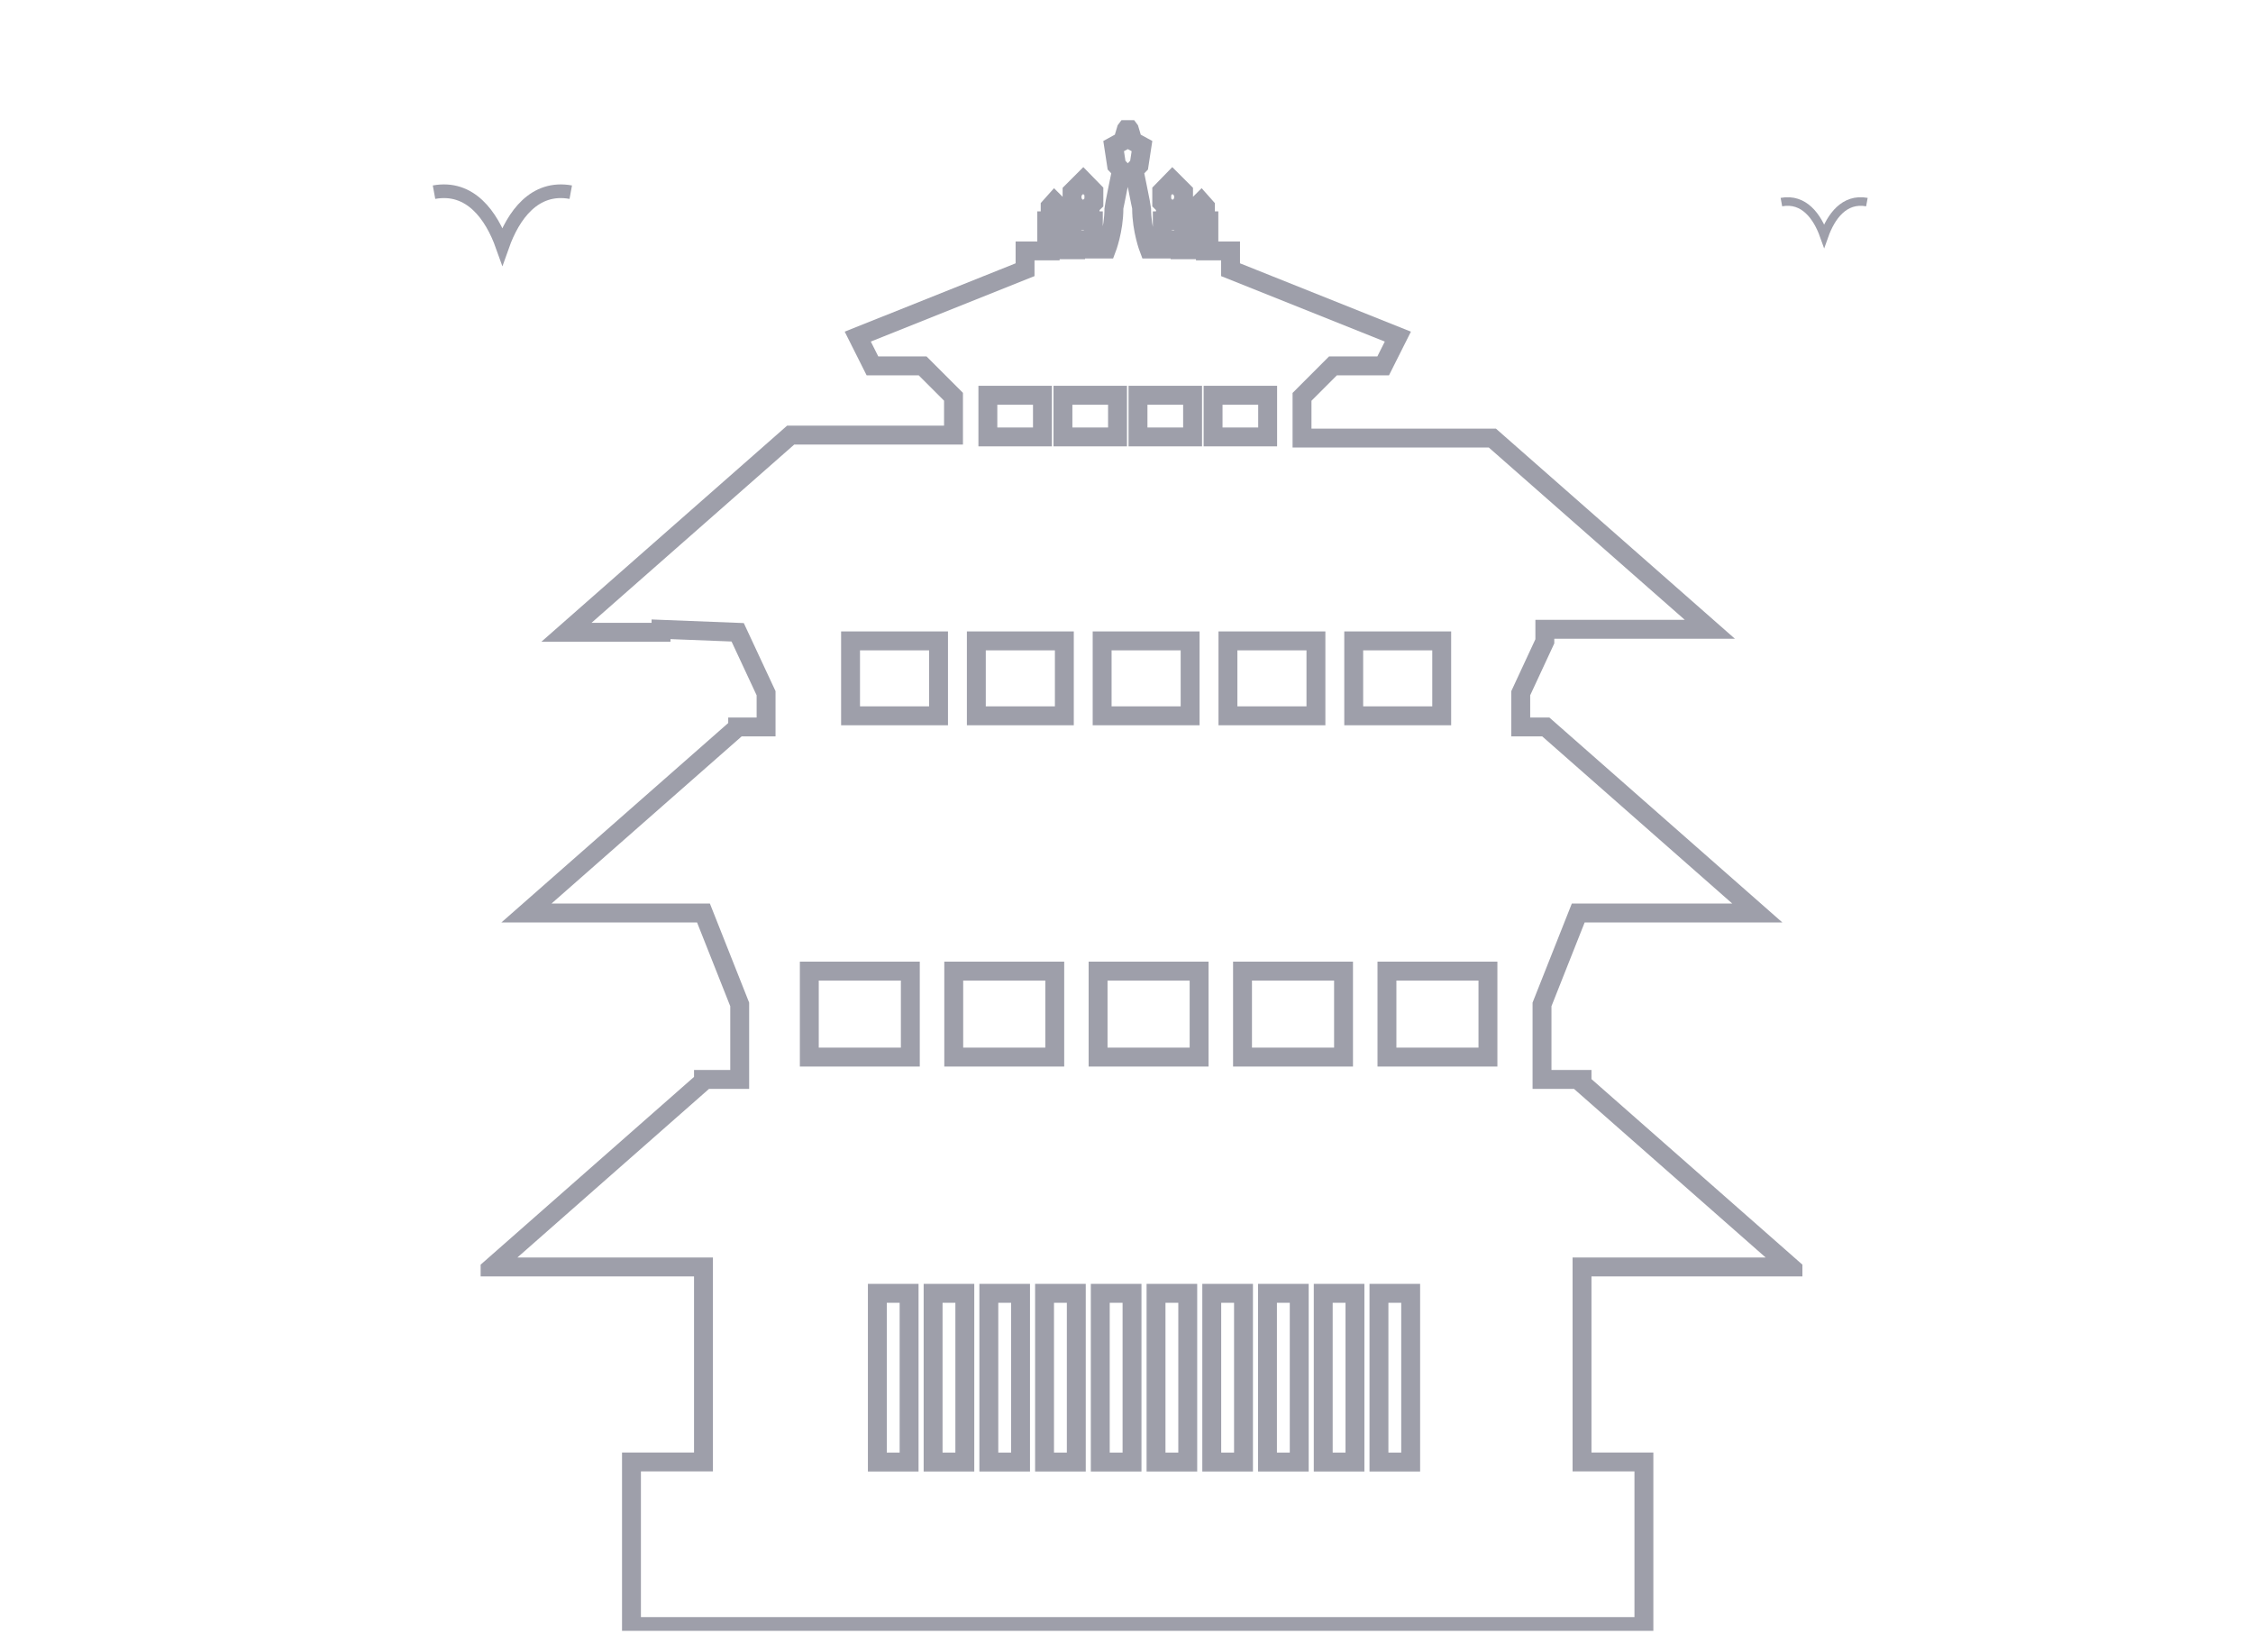 <svg width="75" height="55" viewBox="0 0 75 55" fill="none" xmlns="http://www.w3.org/2000/svg">
<mask id="mask0_1_13818" style="mask-type:alpha" maskUnits="userSpaceOnUse" x="0" y="0" width="75" height="56">
<rect y="0" width="75" height="55" fill="#D9D9D9"/>
</mask>
<g mask="url(#mask0_1_13818)">
<path d="M62.147 6.727C61.39 6.589 60.949 7.212 60.724 7.846C60.497 7.209 60.054 6.589 59.301 6.727" stroke="#9E9FAA" stroke-width="0.285" stroke-miterlimit="10"/>
<path d="M19 6.397C17.789 6.176 17.083 7.173 16.724 8.187C16.361 7.169 15.653 6.176 14.448 6.397" stroke="#9E9FAA" stroke-width="0.455" stroke-miterlimit="10"/>
<g clip-path="url(#clip0_1_13818)">
<path d="M52.664 42.173H59.611L52.664 36.062V35.931H51.332V33.434L52.538 30.391H58.499L51.458 24.198H50.624V23.075L51.426 21.348V20.947H56.919L49.679 14.582H43.343V13.21L44.373 12.179H46.044L46.533 11.205L40.964 8.978V8.352H40.127V7.995H40.242V7.351H40.127V6.88L39.987 6.722L39.791 6.918V7.348H39.683V7.992H39.791V8.314H39.282V7.992H39.405V7.348H39.282V6.85L39.399 6.733V6.382L39.027 6.01L38.673 6.373V6.739L38.796 6.862V7.351H38.691V7.995H38.802V8.29H38.246C38.246 8.29 38.003 7.658 38.003 6.941C38.003 6.897 37.751 5.671 37.751 5.671L37.918 5.498L38.015 4.863L37.71 4.696L37.596 4.313L37.544 4.243L37.491 4.313L37.377 4.696L37.072 4.863L37.169 5.498L37.333 5.671C37.333 5.671 37.081 6.897 37.081 6.941C37.081 7.658 36.838 8.29 36.838 8.29H36.282V7.995H36.396V7.351H36.288V6.862L36.414 6.739V6.373L36.06 6.01L35.688 6.382V6.733L35.805 6.85V7.348H35.682V7.992H35.805V8.314H35.296V7.992H35.404V7.348H35.296V6.918L35.1 6.722L34.959 6.88V7.351H34.845V7.995H34.959V8.352H34.123V8.978L28.554 11.205L29.043 12.179H30.713L31.741 13.207V14.483H26.321L18.856 21.047H22.005V20.947L24.556 21.047L25.502 23.075V24.198H24.556V24.21L17.525 30.391H23.418L24.624 33.434V35.931H23.418V35.989L16.389 42.173H23.418V48.664H21.021V54.142H54.724V48.664H52.664V42.173ZM45.064 21.333H47.993V23.827H45.064V21.333ZM49.532 32.325V35.187H46.17V32.325H49.532ZM43.806 21.333V23.827H40.877V21.333H43.806ZM44.725 32.325V35.187H41.362V32.325H44.725ZM40.382 13.157H42.199V14.544H40.382V13.157ZM39.917 32.325V35.187H36.554V32.325H39.917ZM37.883 13.157H39.7V14.544H37.883V13.157ZM39.618 21.333V23.827H36.689V21.333H39.618ZM35.384 13.157H37.201V14.544H35.384V13.157ZM32.885 13.157H34.702V14.544H32.885V13.157ZM32.501 21.333H35.431V23.827H32.501V21.333ZM31.749 32.325H35.112V35.187H31.749V32.325ZM28.314 21.333H31.243V23.827H28.314V21.333ZM26.941 32.325H30.304V35.187H26.941V32.325ZM29.206 48.667V43.051H30.263V48.667H29.206ZM31.062 48.667V43.051H32.118V48.667H31.062ZM32.917 48.667V43.051H33.973V48.667H32.917ZM34.772 48.667V43.051H35.829V48.667H34.772ZM36.627 48.667V43.051H37.684V48.667H36.627ZM38.483 48.667V43.051H39.539V48.667H38.483ZM40.338 48.667V43.051H41.395V48.667H40.338ZM42.193 48.667V43.051H43.25V48.667H42.193ZM44.049 48.667V43.051H45.105V48.667H44.049ZM45.904 48.667V43.051H46.96V48.667H45.904Z" stroke="#9E9FAA" stroke-width="0.629" stroke-miterlimit="10"/>
</g>
</g>
<defs>
<clipPath id="clip0_1_13818">
<rect width="44" height="50.286" fill="white" transform="translate(16 4)"/>
</clipPath>
</defs>
</svg>
